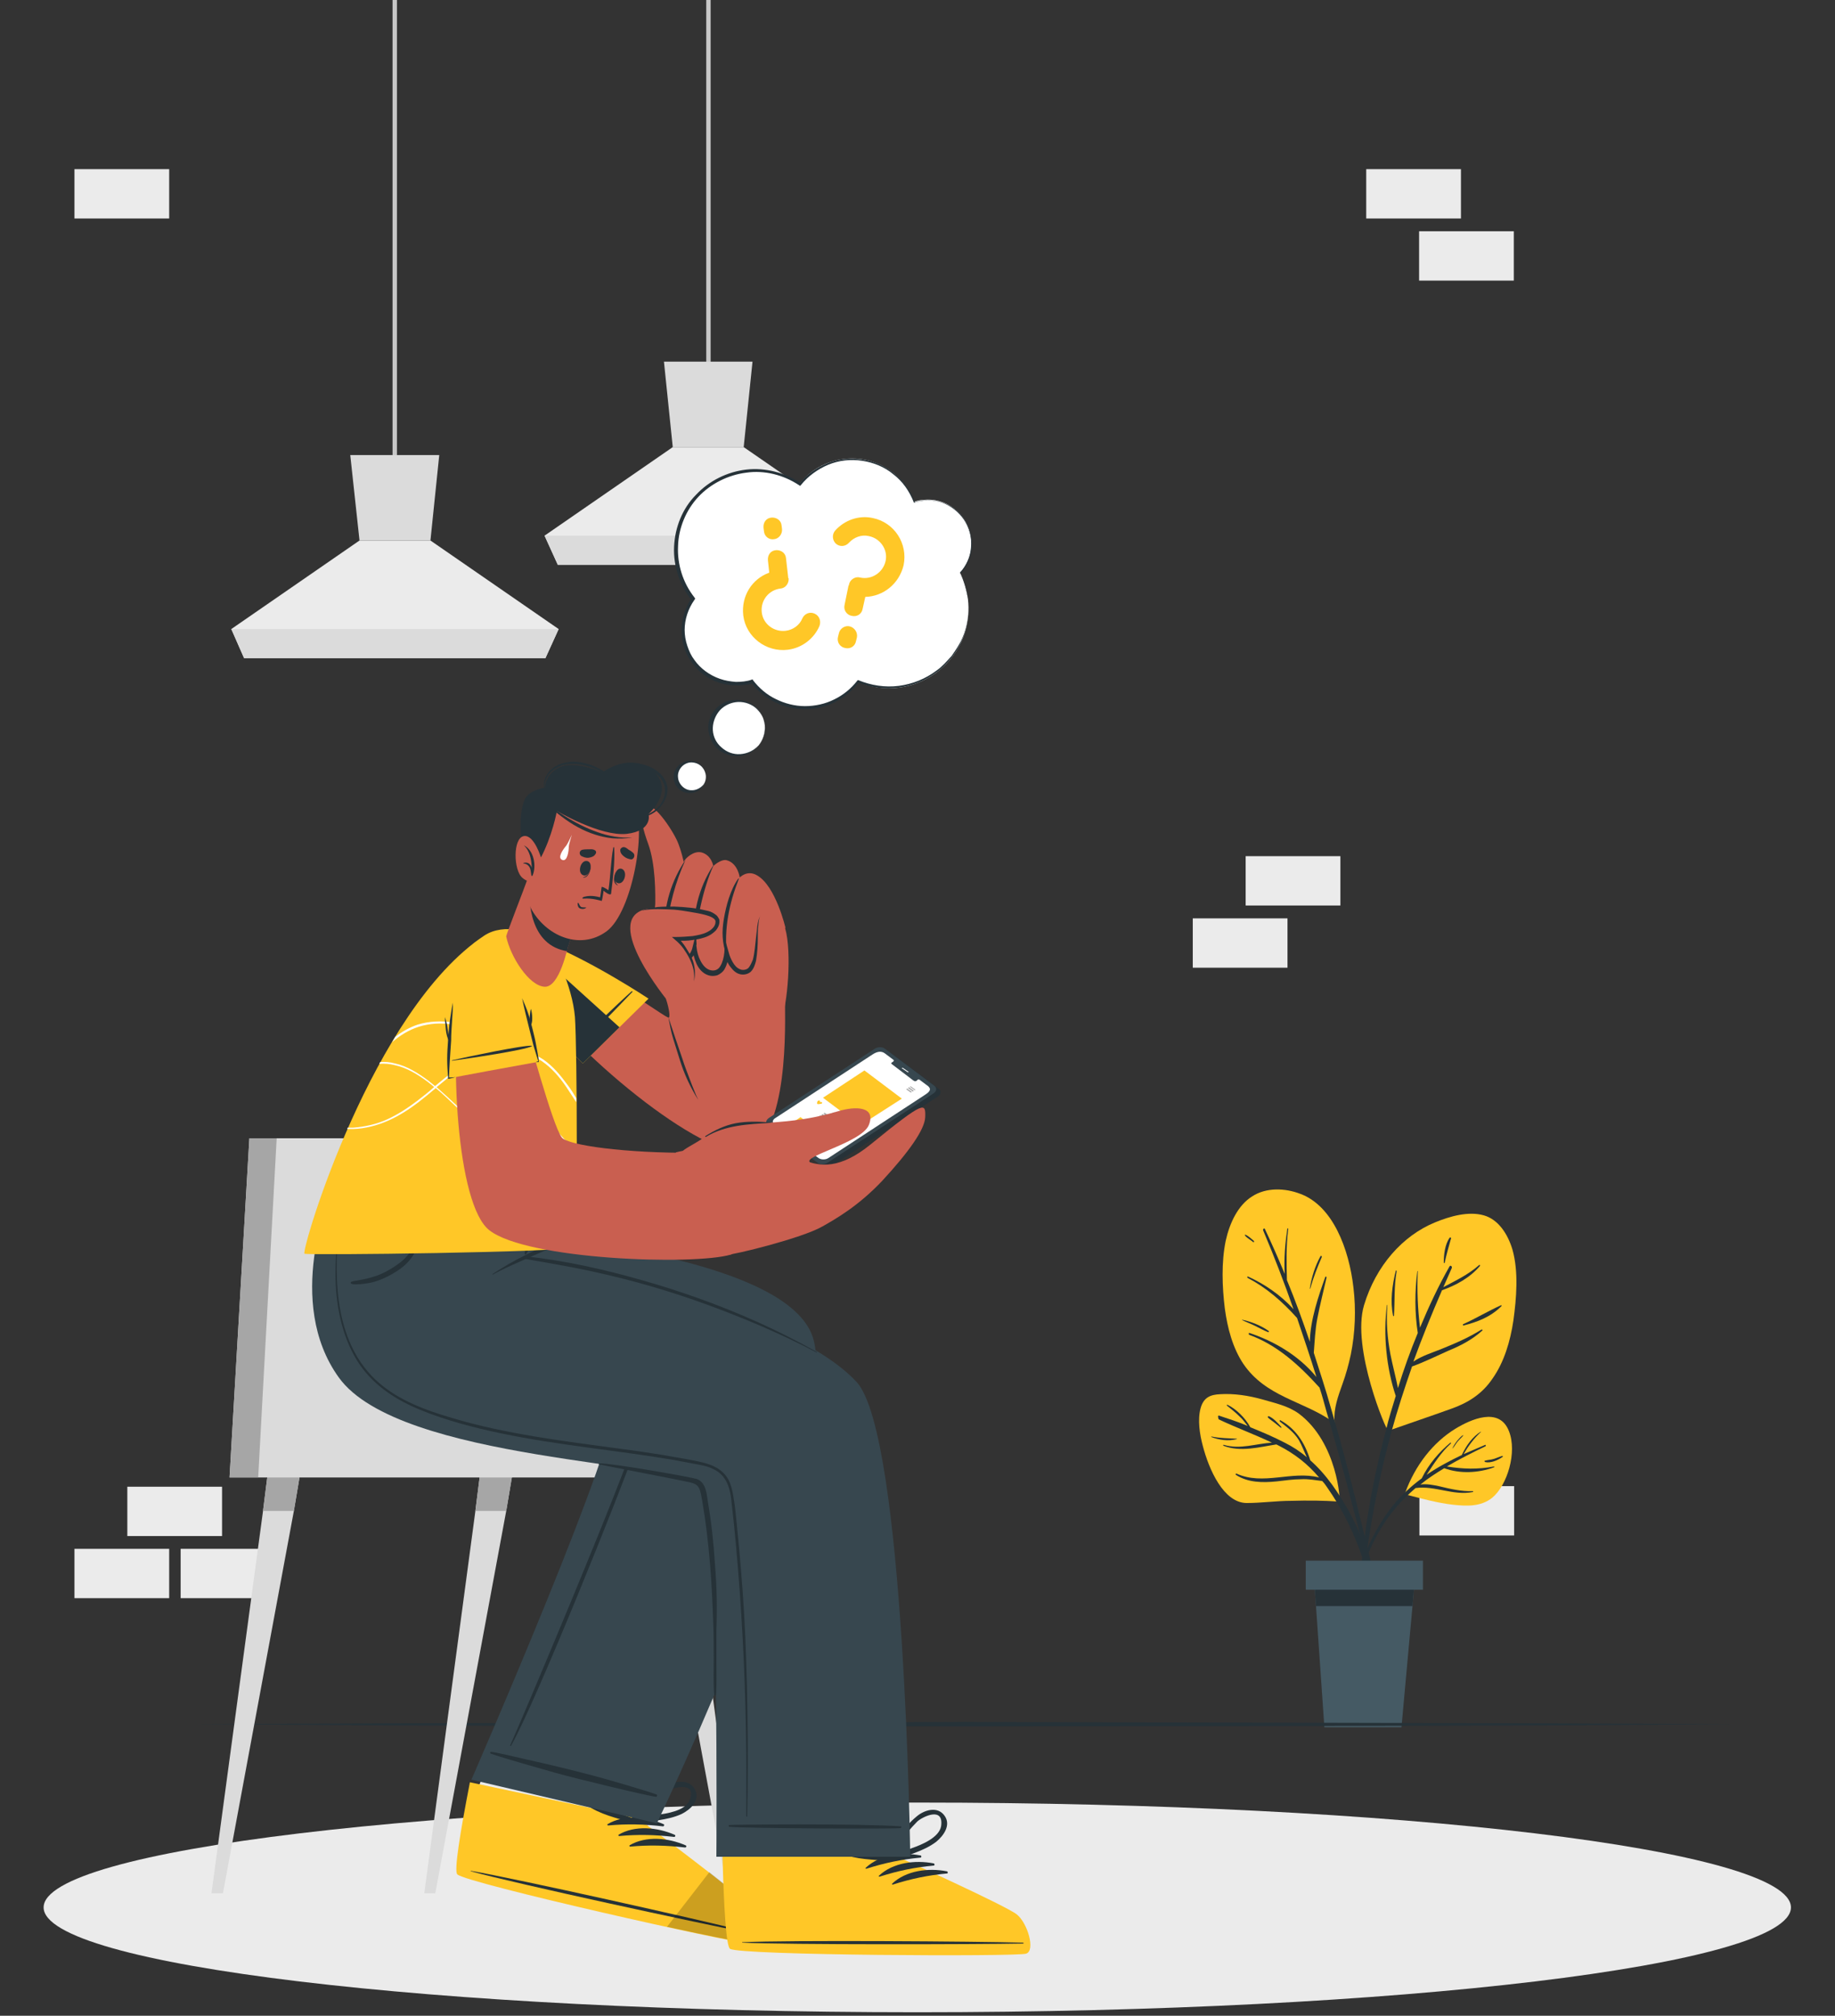 <?xml version="1.0" encoding="utf-8"?>
<!-- Generator: Adobe Illustrator 23.0.1, SVG Export Plug-In . SVG Version: 6.00 Build 0)  -->
<svg version="1.1" xmlns="http://www.w3.org/2000/svg" xmlns:xlink="http://www.w3.org/1999/xlink" x="0px" y="0px"
	 viewBox="0 0 416.5 457.6" style="enable-background:new 0 0 416.5 457.6;" xml:space="preserve">
<rect x="0" y="0" width="416.5" height="457.6" fill="#333333" stroke="none"/>
<style type="text/css">
	.st0{fill:#EBEBEB;}
	.st1{fill:none;stroke:#C7C7C7;stroke-miterlimit:10;}
	.st2{fill:#DBDBDB;}
	.st3{fill:#FFC727;}
	.st4{fill:#263238;}
	.st5{fill:#455A64;}
	.st6{fill:#A6A6A6;}
	.st7{fill:#C95F50;}
	.st8{opacity:0.2;}
	.st9{fill:#37474F;}
	.st10{fill:#FFFFFF;}
</style>
<g id="Background_Complete">
	<g>
		<rect x="28.9" y="337.5" class="st0" width="21.5" height="11.2"/>
		<rect x="16.9" y="351.6" class="st0" width="21.5" height="11.2"/>
		<rect x="41" y="351.6" class="st0" width="21.5" height="11.2"/>
		<rect x="310.1" y="38.4" class="st0" width="21.5" height="11.2"/>
		<rect x="322.1" y="52.5" class="st0" width="21.5" height="11.2"/>
		<rect x="16.9" y="38.4" class="st0" width="21.5" height="11.2"/>
		
			<rect x="322.1" y="337.4" transform="matrix(-1 -1.224647e-16 1.224647e-16 -1 665.77 685.966)" class="st0" width="21.5" height="11.2"/>
		
			<rect x="270.8" y="208.4" transform="matrix(-1 -1.224647e-16 1.224647e-16 -1 563.031 428.077)" class="st0" width="21.5" height="11.2"/>
		
			<rect x="282.8" y="194.3" transform="matrix(-1 -1.224647e-16 1.224647e-16 -1 587.035 399.858)" class="st0" width="21.5" height="11.2"/>
	</g>
	<g>
		<g>
			<line class="st1" x1="89.6" y1="107" x2="89.6" y2="0"/>
			<g>
				<polygon class="st0" points="126.8,142.8 123.8,149.4 55.4,149.4 52.5,142.8 81.6,122.7 97.7,122.7 				"/>
				<polygon class="st2" points="99.7,103.3 97.7,122.7 81.6,122.7 79.5,103.3 				"/>
				<polygon class="st2" points="126.8,142.8 123.8,149.4 55.4,149.4 52.5,142.8 				"/>
			</g>
		</g>
		<g>
			<line class="st1" x1="160.8" y1="85.8" x2="160.8" y2="0"/>
			<g>
				<polygon class="st0" points="197.9,121.6 194.9,128.2 126.6,128.2 123.6,121.6 152.7,101.5 168.8,101.5 				"/>
				<polygon class="st2" points="170.8,82.1 168.8,101.5 152.7,101.5 150.7,82.1 				"/>
				<polygon class="st2" points="197.9,121.6 194.9,128.2 126.6,128.2 123.6,121.6 				"/>
			</g>
		</g>
	</g>
</g>
<g id="Shadow">
	<g>
		<path class="st0" d="M406.5,433c0,13.1-88.8,23.8-198.3,23.8S9.9,446.1,9.9,433c0-13.1,88.8-23.8,198.3-23.8
			S406.5,419.9,406.5,433z"/>
	</g>
</g>
<g id="Plant">
	<g>
		<g>
			<path class="st3" d="M307.2,292.3c0.6,5,0.4,10.2-0.6,15.2c-0.5,2.3-1.1,4.5-1.9,6.7c-1,2.8-2,5.5-1.8,8.5
				c0.2,0.2-0.6,0.2-0.6-0.1c-6.6-4.6-15-5.5-20.1-13c-2.4-3.6-3.6-8.1-4.2-12.6c-0.6-4.9-0.8-10.4,0.2-15.3c0.9-4.1,2.8-8.1,6-10.1
				c3.2-2.1,7.5-1.9,10.9-0.6C302.5,273.7,306.2,283.5,307.2,292.3z"/>
			<g>
				<path class="st4" d="M310.6,352.3c-0.9-3.7-1.8-7.4-2.7-11.1c-1.8-7.2-3.7-14.4-5.8-21.5c-1.2-4.3-2.6-8.5-3.9-12.6
					c0.2-2.6,0.3-5.2,0.8-7.8c0.6-3.1,1.4-6.2,2.1-9.3c0-0.2-0.2-0.3-0.3-0.1c-1.5,4.2-3.4,9.7-3.5,14.7c-1.6-4.7-3.3-9.4-5.2-14
					c-0.1-3.9-0.2-7.7,0.3-11.6c0-0.2-0.2-0.2-0.2-0.1c-0.5,3.3-0.8,6.8-0.6,10.3c-1.4-3.4-2.9-6.8-4.5-10.2c-0.1-0.3-0.5,0-0.4,0.3
					c2.5,5.9,4.8,11.9,6.9,17.9c-3-3.3-6.6-5.7-10.3-7.4c-0.2-0.1-0.3,0.2-0.1,0.3c4.2,2.2,7.8,5.3,11.2,9.1c1.5,4.4,3,8.9,4.4,13.4
					c-4.1-5-9.8-8.2-15.2-10c-0.2-0.1-0.2,0.3-0.1,0.4c6.3,2.3,11.2,6.7,16,12c0.6,1.8,1.1,3.7,1.6,5.5c2,6.9,4,13.9,5.8,21
					c0.9,3.4,1.8,6.7,2.6,10.1c0.9,3.6,1.6,7.5,2.8,11c0.1,0.3,0.6,0.3,0.5-0.1C312.5,359.1,311.4,355.7,310.6,352.3z"/>
				<path class="st4" d="M299.7,285.2c-1.2,2.2-2,4.7-2.4,7.3c0,0.1,0.1,0.1,0.1,0c0.7-2.5,1.6-4.8,2.6-7.1
					C300.1,285.1,299.8,285,299.7,285.2z"/>
				<path class="st4" d="M287.9,302.1c-1.7-1.2-4-2.1-5.9-2.5c-0.1,0-0.1,0.1,0,0.1c1,0.5,1.9,0.8,2.9,1.3c1,0.5,1.9,1,2.9,1.4
					C288,302.5,288.1,302.2,287.9,302.1z"/>
				<path class="st4" d="M284.6,281.7c-0.6-0.5-1.2-1.1-1.9-1.4c-0.1-0.1-0.2,0.1-0.1,0.2c0.5,0.6,1.3,1,1.9,1.5
					C284.6,282.1,284.7,281.8,284.6,281.7z"/>
			</g>
		</g>
		<g>
			<path class="st3" d="M329.4,319.8c-4.7,1.7-9.5,3.3-14.3,5c-0.4,0.2-8.4-18.8-5.5-28.5c2.7-9,8.8-15.8,16.1-18.8
				c3.4-1.4,7.6-2.6,11.1-1.6c3.2,0.9,5.4,4.1,6.5,7.8c1.4,5,0.9,11,0.2,16.1c-0.7,4.7-2.1,9.4-4.7,13.1
				C336.4,316.5,333.1,318.5,329.4,319.8z"/>
			<g>
				<path class="st4" d="M336.3,301.8c-3,1.9-6.1,3.2-9.3,4.5c-2,0.8-4.3,1.5-6.2,2.8c2-5.5,4.2-10.9,6.5-16.2
					c3.1-1.1,6.3-2.8,8.6-5.5c0.1-0.1,0-0.4-0.2-0.2c-2.5,2.2-5.3,3.5-8.1,5c0.6-1.4,1.3-2.9,1.9-4.3c0.2-0.4-0.3-0.8-0.5-0.4
					c-2.5,4.4-4.7,9.1-6.7,13.9c-0.5-4.3-0.7-8.4-0.5-12.8c0-0.1-0.1-0.1-0.1,0c-0.6,4.6-0.6,9.5,0.1,14c-1.7,4.1-3.2,8.3-4.5,12.5
					c-0.5-2.5-1.2-5.1-1.7-7.6c-0.7-3.7-1-7.5-0.7-11.2c0-0.1-0.1-0.1-0.1,0c-0.9,6.7-0.1,14.3,2,20.6c-0.8,2.6-1.6,5.1-2.2,7.7
					c-3.5,13.1-5.7,26.7-6.3,40.5c0,0.3,0.4,0.4,0.4,0c1.3-13.6,3.6-27.1,7.1-40c1.4-5.1,3-10,4.7-14.9c2.8-1,5.6-2.4,8.3-3.6
					c2.7-1.1,5.4-2.5,7.7-4.6C336.5,301.9,336.4,301.8,336.3,301.8z"/>
				<path class="st4" d="M340.7,296.3c-2.9,1.3-5.7,3-8.6,4.3c-0.1,0.1-0.1,0.3,0.1,0.3c3.1-0.8,6.1-1.9,8.6-4.4
					C340.9,296.4,340.8,296.3,340.7,296.3z"/>
				<path class="st4" d="M317,288.6c0-0.2-0.2-0.3-0.2-0.1c-0.8,3.3-1.3,6.8-0.6,10.2c0,0.1,0.2,0.1,0.2,0
					C316.6,295.3,316.4,292,317,288.6z"/>
				<path class="st4" d="M329,281c-1,1.5-1.3,3.7-1.3,5.6c0,0.1,0.2,0.2,0.2,0.1c0.4-1.9,0.9-3.6,1.4-5.4
					C329.5,281,329.2,280.8,329,281z"/>
			</g>
		</g>
		<g>
			<path class="st3" d="M273,328.2c1.4,5.4,4.7,12.9,9.9,13c3.4,0,6.8-0.5,10.2-0.5c3.6-0.1,7.3-0.1,10.9,0.2c0.3,0-0.4-13.4-9.2-20
				c-2.5-1.8-5.5-2.4-8.2-3.2c-3.2-0.9-6.5-1.4-9.7-1.2c-2,0.1-3.7,0.6-4.4,3.2C271.8,322.3,272.3,325.6,273,328.2z"/>
			<g>
				<path class="st4" d="M276.8,321.4c2.1,0.7,4.3,1.4,6.4,2.3c-0.6-0.7-1.1-1.5-1.8-2.1c-0.9-0.9-1.9-1.7-2.9-2.5
					c-0.1-0.1,0-0.3,0.1-0.2c1.9,0.9,4,2.9,5.2,5.1c2.7,1.1,5.3,2.2,7.8,3.5c1.8,0.9,3.5,2,5,3.3c-0.6-1.3-1.1-2.7-1.8-3.9
					c-1.2-1.9-2.7-2.9-4.3-4.2c-0.1-0.1,0-0.4,0.1-0.3c3.4,1.9,5.5,4.9,6.8,9.1c1.8,1.6,3.4,3.4,5,5.6c5.8,8.1,10.4,18.9,10.4,29.9
					c0,0.3-0.3,0.3-0.4,0.1c-1.6-10.9-5.1-20.7-11-29.2c-0.4-0.6-0.8-1.2-1.3-1.7c-1.6-0.2-3.2-0.5-4.8-0.4c-1.9,0-3.7,0.3-5.6,0.5
					c-3.1,0.3-6.4,0.3-9.2-1.5c-0.1-0.1,0-0.3,0.1-0.3c6.1,2.8,12.6-0.7,18.8,0.9c-2.6-3.1-5.6-5.4-9.1-7.2
					c-0.2-0.1-0.4-0.2-0.6-0.3c-3.9,0.6-8.1,1.8-12,0.3c-0.1,0-0.1-0.3,0.1-0.2c3.7,1.1,7.3-0.3,10.9-0.5c-4-1.9-8.1-3.4-12.1-5.3
					C276.4,321.6,276.4,321.2,276.8,321.4z"/>
				<path class="st4" d="M275,326.1c1.9,0.4,3.8,0.4,5.7,0.5c0,0,0.1,0.1,0,0.1c-1.9,0.5-4,0.2-5.8-0.5
					C274.9,326.3,274.9,326.1,275,326.1z"/>
				<path class="st4" d="M288,321.5c1,0.4,2,1.5,2.8,2.4c0.1,0.1,0,0.3-0.1,0.2c-0.5-0.4-1-0.8-1.5-1.2c-0.5-0.4-1-0.7-1.4-1.1
					C287.7,321.7,287.8,321.4,288,321.5z"/>
			</g>
		</g>
		<g>
			<path class="st3" d="M318.9,339c-0.1,0.2,0.1,0.3,0.2,0.2c0,0,0,0,0,0c0,0,0.1,0.1,0.1,0.1c3.5,0.9,7.1,1.9,10.7,2.3
				c2.9,0.3,6.2,0.5,8.8-1.6c3.4-2.8,5.7-10.3,3.8-15.1c-2.2-5.7-8.8-2.6-12.1-0.6C325.3,327.4,321.2,332.6,318.9,339z"/>
			<g>
				<path class="st4" d="M316.3,341.6c1.9-2.3,4.1-4.3,6.4-6c1.6-3.3,4-6,6.5-8.1c0.1-0.1,0.2,0.1,0.1,0.2c-2.2,2-3.8,4.5-5.5,7.1
					c2.6-1.8,5.3-3.2,8-4.5c1-2.2,2.5-4.2,4.3-5.3c0,0,0.1,0,0,0.1c-1.6,1.5-2.8,3.1-3.9,5c1.6-0.7,3.3-1.4,4.9-2.1
					c0.1-0.1,0.2,0.2,0.1,0.3c-2.9,1.4-5.9,2.9-8.8,4.6c3.7,0.6,7,0.7,10.7,0c0.1,0,0.1,0.2,0,0.2c-3.6,1.3-7.7,1.5-11.3,0.2
					c-1.8,1.1-3.7,2.3-5.4,3.7c1.4-0.2,2.9,0.1,4.3,0.4c2.5,0.6,5,1.2,7.6,1.1c0.1,0,0.1,0.2,0,0.2c-4.4,0.9-8.6-1.5-13-0.9
					c-1.6,1.4-3.2,2.9-4.6,4.6c-2.8,3.3-5,7.3-6.7,11.6c-1.8,4.6-2.8,9.5-4.3,14.3c-0.1,0.2-0.3,0.1-0.3-0.1
					C306.9,358.7,310.8,348.3,316.3,341.6z"/>
				<path class="st4" d="M329.7,328.7c0.3-0.6,0.7-1.2,1.1-1.7c0.4-0.4,0.8-1,1.3-1.2c0,0,0.1,0.1,0,0.1c-0.4,0.5-0.9,0.9-1.3,1.4
					c-0.4,0.5-0.7,1.1-1.1,1.5C329.7,328.8,329.6,328.7,329.7,328.7z"/>
				<path class="st4" d="M337,331.6c0.7-0.2,1.4-0.2,2-0.4c0.7-0.2,1.3-0.5,2-0.7c0.1,0,0.1,0.1,0.1,0.2c-1.1,0.8-2.8,1.5-4,1.2
					C336.9,331.8,336.9,331.6,337,331.6z"/>
			</g>
		</g>
		<g>
			<g>
				<polygon class="st5" points="298.1,356.5 298.7,364.6 300.6,392.1 318.1,392.1 320.6,364.6 321.3,356.5 				"/>
				<polygon class="st4" points="298.1,356.5 298.7,364.6 320.6,364.6 321.3,356.5 				"/>
			</g>
			
				<rect x="296.4" y="354.3" transform="matrix(-1 -1.224647e-16 1.224647e-16 -1 619.374 715.185)" class="st5" width="26.6" height="6.6"/>
		</g>
	</g>
</g>
<g id="Floor">
	<g>
		<polygon class="st4" points="44.3,391.4 88,391.2 131.7,391.1 219.1,390.9 306.5,391.1 350.2,391.2 393.9,391.4 350.2,391.7 
			306.5,391.8 219.1,391.9 131.7,391.8 88,391.7 		"/>
	</g>
</g>
<g id="Character">
	<g>
		<g>
			<g>
				<g>
					<g>
						<polygon class="st2" points="146.7,328.7 149.1,343 165.2,429.8 167.8,429.8 156.1,343 154.4,328.7 						"/>
					</g>
				</g>
				<polygon class="st6" points="154.4,328.7 146.7,328.7 149.1,343 156.1,343 				"/>
			</g>
			<g>
				<g>
					<g>
						<polygon class="st2" points="96.3,429.8 98.8,429.8 114.9,343 117.3,328.7 109.7,328.7 107.9,343 						"/>
					</g>
				</g>
				<polygon class="st6" points="109.7,328.7 107.9,343 114.9,343 117.3,328.7 				"/>
			</g>
			<g>
				<g>
					<g>
						<polygon class="st2" points="48,429.8 50.6,429.8 66.7,343 69.1,328.7 61.5,328.7 59.7,343 						"/>
					</g>
				</g>
				<polygon class="st6" points="59.7,343 66.7,343 69.1,328.7 61.5,328.7 				"/>
			</g>
			<polygon class="st2" points="52.1,335.4 169.9,335.4 169.9,323 125.9,323 111,258.4 56.6,258.4 			"/>
			<polygon class="st6" points="52.1,335.4 58.6,335.4 62.8,258.4 56.6,258.4 			"/>
		</g>
		<g>
			<g>
				<g>
					<g>
						<g>
							<path class="st7" d="M169,440.8c-2.2,0.3-62.9-13.9-64.8-15.8c-0.2-0.2,1.9-11.9,1.9-11.9c1-4.8,17.5-43.8,17.5-43.8
								l39.7,9.8l-16.8,36.3c0,0,7.6,5.1,14.1,10c0,0,0,0,0,0c4,3,7.5,5.7,8.2,6.6C170.6,434.2,171.3,440.5,169,440.8z"/>
							<path class="st0" d="M104.2,425c2,1.9,62.6,16.1,64.8,15.8c2.2-0.3,1.6-6.6-0.3-8.9c-0.8-0.9-4.2-3.6-8.2-6.6c0,0,0,0,0,0
								c-6.5-4.9-14.1-10-14.1-10l3.7-8.1l-38.4-9.4c-2.9,7.3-5.3,13.5-5.7,15.2C106.1,413.1,104,424.8,104.2,425z"/>
						</g>
						<g>
							<path class="st3" d="M169.2,441c-2.3,0.2-63.4-13.5-65.4-15.5c-0.8-0.7,0.7-9.8,2.8-20.6c0-0.1,0-0.2,0.1-0.3l39.5,8.4
								l-0.2,0.7c0,0,21.1,15.7,23,18.1C171,434.2,171.5,440.7,169.2,441z"/>
							<g>
								<g>
									<path class="st4" d="M169.1,438.4c-10.2-2.6-51.8-11.9-62.2-13.7c-0.1,0-0.1,0,0,0.1c10.1,2.8,51.8,11.8,62.1,13.8
										C169.2,438.6,169.3,438.5,169.1,438.4z"/>
									<path class="st4" d="M150.6,414.1c-3.9-1.7-9-2.2-12.7,0c-0.1,0.1,0,0.3,0.1,0.3c4.3-0.4,8.2-0.3,12.5,0.2
										C150.7,414.6,150.9,414.2,150.6,414.1z"/>
									<path class="st4" d="M153.1,416.5c-3.9-1.7-9-2.2-12.7,0c-0.1,0.1,0,0.3,0.1,0.3c4.3-0.4,8.2-0.3,12.5,0.2
										C153.3,417,153.4,416.6,153.1,416.5z"/>
									<path class="st4" d="M155.6,418.9c-3.9-1.7-9-2.2-12.7,0c-0.1,0.1,0,0.3,0.1,0.3c4.3-0.4,8.2-0.3,12.5,0.2
										C155.8,419.4,155.9,419,155.6,418.9z"/>
									<g>
										<path class="st4" d="M157.8,406.4c-1.1-2.5-4.3-2.2-6.3-1.2c-3.3,1.7-6.5,4.7-8.3,7.9c0,0.1,0,0.1,0.1,0.2
											c-0.1,0.3,0.1,0.7,0.5,0.6c3.6-0.5,7.6-0.6,10.9-2.1C156.7,410.8,158.9,408.8,157.8,406.4z M149.1,412
											c-1.8,0.3-3.6,0.5-5.3,0.8c1.6-1.5,3.2-3.1,5-4.5c0.9-0.7,1.7-1.3,2.7-1.8c1.5-0.8,6.8-2.1,5,2.2
											C155.5,411.1,151.3,411.7,149.1,412z"/>
										<path class="st4" d="M133.1,409.7c3,2.2,6.9,3,10.4,4.1c0.4,0.1,0.6-0.2,0.6-0.5c0.1,0,0.1-0.1,0.1-0.2
											c-1.3-3.4-3.9-7-6.8-9.3c-1.8-1.4-4.9-2.3-6.4,0C129.6,406.1,131.4,408.5,133.1,409.7z M131.9,406.4
											c-0.9-4.5,4.1-2.3,5.4-1.2c0.8,0.7,1.6,1.5,2.3,2.3c1.5,1.7,2.7,3.5,4.1,5.3c-1.7-0.7-3.4-1.2-5.1-1.8
											C136.6,410.3,132.4,408.9,131.9,406.4z"/>
									</g>
								</g>
							</g>
							<path class="st8" d="M151.4,437.4c9.6,2.1,17.1,3.6,17.8,3.5c2.3-0.2,1.8-6.8-0.2-9.2c-0.7-0.9-4.1-3.6-8-6.7L151.4,437.4z"
								/>
						</g>
					</g>
					<g>
						<path class="st9" d="M149.1,413.9L107,404c0,0,35.1-80.5,32-84.6c-1.5-2-40.7-2.6-53.2-13.2c-16.2-13.7-5.3-34.7-5.3-34.7
							l43.8-1.3c0,0-0.5,9.1,1.2,10.5c1.1,0.9,53.3,5.3,59,22.9C191.5,325.2,149.1,413.9,149.1,413.9z"/>
						<g>
							<path class="st4" d="M149.1,407.4c-1.1-0.5-12-3.7-14.4-4.3c-4.9-1.3-9.9-2.5-14.8-3.6c-2.6-0.6-8.1-1.9-8.5-1.8
								c-0.2,0-0.2,0.3,0,0.4c4.8,1.6,9.7,2.9,14.5,4.3c4.9,1.4,21.6,5.4,23.1,5.5C149.1,407.8,149.2,407.5,149.1,407.4z"/>
						</g>
						<path class="st4" d="M146.5,315.8c-0.9-0.8-2.2-0.8-3.3-1c-6.3-1.1-12.6-2.1-19-3.2c-5.9-1-11.9-1.9-17.7-3
							c-4.9-0.9-9.8-2.2-14-4.8c-4.2-2.6-7.1-6.6-8.6-11.3c-1.5-4.6-1.6-9.6-1.1-14.4c0.1-1.2,0.3-2.3,0.5-3.5c0-0.1-0.1-0.1-0.1,0
							c-1.6,9-1.7,19.4,5,26.5c3.3,3.5,7.8,5.5,12.4,6.9c5.2,1.5,10.6,2.2,15.9,3.1c6.3,1.1,12.6,2.1,19,3.2c3,0.5,6.1,0.9,9.1,1.5
							c0.6,0.1,1.2,0.3,1.6,0.7c0.6,0.6,0.4,1.5,0.3,2.2c-0.3,1.5-0.7,3-1.1,4.4c-3.4,11.8-28.9,71.8-29.6,73.1
							c-0.1,0.1,0.1,0.2,0.2,0.1c5.8-10.3,24.8-57.6,28.7-68.7c1-2.8,1.9-5.7,2.5-8.7C147.3,317.8,147.4,316.6,146.5,315.8z"/>
					</g>
				</g>
				<g>
					<g>
						<g>
							<path class="st7" d="M231.6,443.4c-2.1,0.7-62.8-0.1-65.1-1.6c-2.5-2.4-3.6-59.7-3.6-59.7l39.1-0.3l2.4,41.1
								c0,0,8.4,3.5,15.8,7c0,0,0,0,0,0c4.5,2.1,8.5,4.1,9.4,4.8C231.9,436.6,233.8,442.7,231.6,443.4z"/>
							<path class="st0" d="M164,416c0.6,12.9,1.4,24.7,2.5,25.8c2.3,1.5,63,2.3,65.1,1.6c2.1-0.7,0.3-6.8-2.1-8.7
								c-0.9-0.7-4.8-2.7-9.4-4.8c0,0,0,0,0,0c-7.3-3.5-15.8-7-15.8-7L204,416H164z"/>
						</g>
						<g>
							<path class="st3" d="M232.9,443.5c-2.2,0.7-64.9,0.4-67.2-1.1c-0.9-0.6-1.4-9.7-1.7-20.7c0-0.1,0-0.2,0-0.3l40.4-0.3l0,0.7
								c0,0,23.9,10.8,26.4,12.8C233.2,436.5,235.1,442.8,232.9,443.5z"/>
							<g>
								<g>
									<path class="st4" d="M232.2,441c-10.6-0.3-53.2-0.6-63.7-0.1c-0.1,0-0.1,0.1,0,0.1c10.5,0.5,53.1,0.4,63.7,0.2
										C232.4,441.2,232.4,441.1,232.2,441z"/>
									<path class="st4" d="M208.9,421.2c-4.2-0.8-9.2-0.2-12.4,2.8c-0.1,0.1,0,0.3,0.2,0.2c4.1-1.3,7.9-2.1,12.2-2.5
										C209.2,421.7,209.2,421.2,208.9,421.2z"/>
									<path class="st4" d="M211.9,423c-4.2-0.8-9.2-0.2-12.4,2.8c-0.1,0.1,0,0.3,0.2,0.2c4.1-1.3,7.9-2.1,12.2-2.5
										C212.2,423.5,212.2,423.1,211.9,423z"/>
									<path class="st4" d="M214.9,424.8c-4.2-0.8-9.2-0.2-12.4,2.8c-0.1,0.1,0,0.3,0.2,0.2c4.1-1.3,7.9-2.1,12.2-2.5
										C215.2,425.3,215.2,424.9,214.9,424.8z"/>
									<g>
										<path class="st4" d="M214.4,412.2c-1.6-2.3-4.7-1.3-6.4,0.2c-2.8,2.3-5.3,6-6.4,9.5c0,0.1,0,0.1,0.1,0.1
											c0,0.3,0.3,0.7,0.6,0.5c3.4-1.3,7.3-2.2,10.2-4.4C214.2,416.7,215.9,414.3,214.4,412.2z M207.1,419.5
											c-1.7,0.7-3.4,1.2-5,1.9c1.3-1.8,2.4-3.7,3.9-5.5c0.7-0.8,1.4-1.6,2.2-2.4c1.2-1.1,6.1-3.5,5.4,1.1
											C213.1,417.2,209.1,418.8,207.1,419.5z"/>
										<path class="st4" d="M190.9,420.7c3.4,1.5,7.4,1.4,11,1.8c0.4,0,0.6-0.4,0.5-0.7c0.1,0,0.1-0.1,0.1-0.2
											c-2-3.1-5.3-6-8.6-7.6c-2-1-5.2-1.2-6.3,1.4C186.7,417.9,188.9,419.8,190.9,420.7z M189.1,417.7c-1.9-4.2,3.5-3.1,5-2.4
											c0.9,0.5,1.9,1.1,2.7,1.7c1.8,1.3,3.4,2.9,5.1,4.3c-1.8-0.3-3.6-0.4-5.4-0.7C194.4,420.5,190.1,420.1,189.1,417.7z"/>
									</g>
								</g>
							</g>
						</g>
					</g>
					<g>
						<path class="st9" d="M206.6,421.5l-44,0c0,0,0.6-79.5-2.9-83.9c-4.6-5.9-69-5.7-82.8-24.9c-12.4-17.2-1.9-41.6-1.9-41.6
							l48.8-1.4c0,0-1.5,7.7-4.5,15.3c0,0,58.7,10.8,75.2,28.8C205.4,326,206.6,421.5,206.6,421.5z"/>
						<g>
							<path class="st4" d="M127.7,281.7c-1.4,0.2-2.8,0.8-4.1,1.3c-1.4,0.5-2.8,1.1-4.1,1.8c-2.7,1.3-5.2,2.8-7.7,4.4
								c-0.1,0,0,0.2,0.1,0.1c2.6-1.4,5.4-2.6,8.1-3.8c1.3-0.6,2.6-1.1,3.9-1.7c1.3-0.6,2.7-1.1,4-1.8
								C128,282,127.9,281.7,127.7,281.7z"/>
							<path class="st4" d="M124.8,269.7c-0.6,2.2-1,4.5-1.7,6.7c-0.3,1-0.6,2-1,3c-0.3,0.8-0.8,1.8-1.8,2c-1.1,0.2-1.4-0.7-1.3-1.6
								c0.1-1,0.4-2,0.6-3c0.2-1.2,0.5-2.3,0.7-3.5c0.1-0.6,0.2-1.2,0.3-1.7c0-0.1,0.1-1.3,0.2-1.6c0,0,0,0.1,0.1,0c0,0,0,0,0,0
								c0,0,0.1,0,0.1-0.1c0-0.1,0-0.1-0.1-0.2c0,0-0.1,0-0.1,0c-0.2,0.1-0.2,0.4-0.3,0.6c-0.2,0.6-0.4,1.1-0.5,1.7
								c-0.3,1.1-0.6,2.1-0.9,3.2c-0.3,1.1-0.5,2.1-0.8,3.2c-0.2,0.8-0.4,1.6-0.2,2.5c0.2,0.9,1,1.4,1.7,1.4c0,0.1-0.1,0.1-0.1,0.2
								c-0.1,0.2-0.2,0.5-0.3,0.7c-0.1,0.2-0.2,0.5-0.2,0.7c0,0.1-0.1,0.2-0.1,0.3c0,0.1,0,0.3,0,0.4c0,0.2,0.2,0.3,0.3,0.1
								c0.1-0.1,0.1-0.2,0.2-0.3c0.1-0.1,0.1-0.2,0.2-0.4c0.1-0.2,0.1-0.4,0.2-0.7c0.1-0.2,0.1-0.5,0.2-0.7c0-0.1,0-0.3,0-0.4
								c0.5,0,0.9-0.2,1.3-0.5c0.7-0.5,1.1-1.3,1.3-2c0.3-0.9,0.6-1.9,0.9-2.8c0.6-2.3,1.2-4.7,1.4-7.2
								C125.2,269.5,124.9,269.4,124.8,269.7z"/>
							<path class="st4" d="M95.8,275.1c-0.2,1.1-0.3,2.2-0.6,3.3c-0.2,1.1-0.5,2.1-0.9,3.2c-0.3,1-0.8,2-1.4,2.9
								c-0.6,0.8-1.4,1.6-2.2,2.2c-1.6,1.2-3.3,2.2-5.2,2.9c-0.9,0.3-1.9,0.6-2.9,0.8c-0.5,0.1-1,0.2-1.6,0.3
								c-0.4,0.1-0.9,0.1-1.3,0.3c-0.2,0.1-0.1,0.4,0,0.4c0.7,0.3,1.6,0.1,2.3,0.1c0.8-0.1,1.7-0.2,2.5-0.4c1.6-0.4,3.2-1.1,4.7-2
								c1.4-0.8,2.9-1.9,3.9-3.2c1.1-1.3,1.7-2.9,2.1-4.6c0.5-2,0.8-4.2,0.7-6.2C96,275,95.8,275,95.8,275.1z"/>
							<path class="st4" d="M168.9,366.4c-0.4-6.9-1-13.8-1.7-20.7c-0.2-1.7-0.3-3.4-0.6-5.1c-0.2-1.3-0.4-2.6-0.9-3.9
								c-1-2.6-3.2-3.9-5.8-4.6c-3.1-0.8-6.3-1.2-9.4-1.8c-3.2-0.5-6.4-1-9.6-1.4c-6.5-0.9-13-1.7-19.5-2.8
								c-6.5-1.1-12.9-2.4-19.1-4.3c-5.8-1.7-11.7-3.9-16.3-7.9c-9.9-8.6-10.3-23-9.1-35c0.2-1.7,0.4-3.4,0.6-5.1
								c0-0.1-0.1-0.1-0.1,0c-0.8,6.8-1.7,13.6-1,20.4c0.6,5.6,2.2,11.2,5.4,15.8c3.4,4.8,8.3,7.9,13.7,10.1
								c5.9,2.4,12.1,4,18.3,5.3c12.9,2.7,26,3.8,39,6c1.6,0.3,3.2,0.6,4.8,0.9c1.5,0.3,3,0.5,4.3,1.2c2.9,1.3,3.8,4.2,4.1,7.1
								c0.8,6.9,1.4,13.8,1.9,20.7c1,13.9,1.5,27.9,1.5,41.8c0,1.7,0,7.5,0,9.2c0,0.2,0.2,0.1,0.2,0
								C169.9,398.3,169.7,380.3,168.9,366.4z"/>
							<g>
								<path class="st4" d="M204.5,414.6c-10-0.7-38.7-0.4-39-0.3c-0.2,0.1-0.1,0.3,0,0.4c5,0.4,37.5,0.5,38.9,0.3
									C204.6,414.9,204.7,414.6,204.5,414.6z"/>
							</g>
						</g>
						<path class="st4" d="M119.4,285.2c9,1,17.9,3,26.6,5.5c8.8,2.5,17.4,5.6,25.7,9.3c4.7,2.1,9.2,4.4,13.7,6.9
							c0.1,0,0,0.2-0.1,0.1c-8-4.2-16.5-7.8-25-10.9c-8.5-3.1-17.2-5.6-26-7.5c-5-1.1-10-1.9-15-2.8
							C119,285.7,119.1,285.1,119.4,285.2z"/>
						<path class="st4" d="M162.3,355.4c-0.3-4.8-0.8-9.6-1.6-14.3c-0.3-1.9-0.4-4.4-2.4-5.3c-0.9-0.4-19.6-3.7-22.3-3.6
							c-0.1,0-0.2,0.2-0.1,0.2c0.2,0.1,18,3.5,20.2,4c0.9,0.2,2,0.4,2.5,1.3c0.5,0.9,0.6,2.1,0.8,3.1c1.6,9.3,2.2,18.7,2.5,28.1
							c0.1,2.6,0.1,5.2,0.1,7.8c0,2.7-0.1,5.4,0.1,8c0,0.3,0.4,0.3,0.4,0c0.2-2.4,0.1-4.9,0.1-7.3c0-2.4,0-4.9,0-7.3
							C162.8,365.2,162.7,360.3,162.3,355.4z"/>
					</g>
				</g>
			</g>
			<g>
				<g>
					<path class="st7" d="M121.4,225.8c12.6,16.8,42.6,40.3,49.6,34.9c8.6-6.7,7-31.5,7.2-34.7c0.2-3.4-28.1-2.6-27,0.9
						c0.7,2.1,1,4.3,0.5,4.1c-1.7-0.7-5.4-4-21.5-13C121.2,212.9,113.1,214.7,121.4,225.8z"/>
					<g>
						<path class="st3" d="M147.2,226.7l-6.6,6.5l-8.3,8.2c0,0-9.5-9.2-13.6-16.8c-3-5.6-3.1-10.3-0.1-11.3c1.1-0.4,2.6-0.3,4.4,0.4
							C133.8,217.8,147.2,226.7,147.2,226.7z"/>
						<g>
							<g>
								<path class="st4" d="M143.4,225c-2.7,2.4-12.2,11.4-13,12.9c0,0,0.1,0.1,0.1,0.1c1.6-0.8,10.6-10.3,13.1-12.9
									C143.6,225.1,143.4,225,143.4,225z"/>
							</g>
						</g>
						<path class="st4" d="M140.6,233.2l-8.3,8.2c0,0-9.5-9.2-13.6-16.8c-3-5.6-3.1-10.3-0.1-11.3L140.6,233.2z"/>
					</g>
					<g>
						<path class="st7" d="M178.2,210.7c1.6,5.4,0.5,17.8-0.9,20.7c-1.4,2.9-22.5,1.8-24.4-0.9c-1.9-2.7-5.9-21.4-3.7-26.8
							C151.5,198.4,176.6,205.1,178.2,210.7z"/>
						<g>
							<path class="st7" d="M154,191.6c-0.9-2.5-5.4-9.5-7.5-8.7c-2.1,0.8-0.2,6.4,0.6,8.6c1.7,4.6,1.7,11.4,1.6,14.7
								c-0.1,3.3,7.6,0,7.6,0S156.4,197.9,154,191.6z"/>
							<path class="st7" d="M150.9,210.9c0,0-0.3,5.8,2.8,7c3,1.2,4.2-3.5,4.3-3.8c0,0.3-0.1,5.7,3.1,6.5c3.4,0.9,3.8-3.9,3.8-4.2
								c0.1,0.3,1.2,4.2,3.8,4.3c4.5,0.2,1.9-9.8,3.9-12.8c0,0,5.5,2.8,5.7,2.8c0,0-2.2-9.6-6.5-12c-2.2-1.3-3.9,0.5-3.9,0.5
								s-0.4-3.2-2.9-3.9c-1.3-0.4-3.1,1.3-3.1,1.3s-0.4-2.5-2.7-3.1c-1.8-0.4-3.6,1.3-4,2.1C151.7,201.7,150.9,210.9,150.9,210.9z"
								/>
							<g>
								<path class="st4" d="M155.6,195.2C155.6,195.1,155.5,195.1,155.6,195.2c-3.1,4.5-5,10.4-4.7,15.9c0,0.2,0.3,0.2,0.3,0
									C152,205.4,153.2,200.4,155.6,195.2z"/>
								<path class="st4" d="M161.9,196.6c0-0.1-0.1-0.1-0.1,0c-3.1,4.7-5,11.4-4,17.7c0,0.2,0.3,0.4,0.3,0.1
									C157.7,210.1,159.7,201.3,161.9,196.6z"/>
								<path class="st4" d="M165,216.9c-0.7-6.1,0.5-11.8,2.7-17.4c0-0.1-0.1-0.1-0.1-0.1c-1.8,2.5-2.8,6.2-3.3,9.2
									c-0.5,2.9-0.4,5.5,0.6,8.3C164.9,217,165.1,217,165,216.9z"/>
							</g>
							<path class="st4" d="M150.9,210.9c0.1,1.1,0.2,2.2,0.4,3.3c0.3,1.1,0.7,2.2,1.4,2.9c0.4,0.4,0.8,0.6,1.3,0.6
								c0.5,0,1-0.1,1.5-0.3c0.9-0.4,1.5-1.4,1.7-2.4l0.6-2.4l0.3,2.4c0.1,1.1,0.4,2.2,0.9,3.1c0.5,1,1.2,1.8,2.1,2.1
								c1,0.3,1.9,0,2.4-0.9c0.5-0.8,0.8-2,0.9-3l0.2-2.9l0.8,2.8c0.2,0.8,0.5,1.5,0.9,2.2c0.4,0.7,0.9,1.3,1.6,1.6
								c0.6,0.3,1.4,0.2,1.9-0.2c0.5-0.5,0.8-1.3,1.1-2c0.4-1.6,0.5-3.3,0.7-5c0.1-0.8,0.2-1.7,0.3-2.6c0.1-0.8,0.3-1.7,0.7-2.4
								c-0.4,0.8-0.4,1.6-0.5,2.5c-0.1,0.8-0.1,1.7-0.1,2.6c0,1.7-0.1,3.4-0.4,5.2c-0.2,0.8-0.5,1.8-1.2,2.5c-0.8,0.7-2,0.8-2.9,0.4
								c-0.9-0.4-1.5-1.2-2-1.9c-0.5-0.8-0.8-1.6-1.1-2.5l1-0.1c-0.1,1.2-0.3,2.4-1,3.6c-0.3,0.5-0.9,1-1.6,1.3
								c-0.7,0.2-1.4,0.2-2,0c-1.3-0.4-2.2-1.5-2.7-2.6c-0.5-1.1-0.8-2.3-0.9-3.5l0.9,0.1c-0.3,1.2-1.1,2.3-2.2,2.8
								c-0.6,0.3-1.2,0.3-1.8,0.3c-0.6-0.1-1.2-0.4-1.6-0.9c-0.8-0.9-1.1-2.1-1.3-3.2C150.9,213.1,150.8,212,150.9,210.9z"/>
						</g>
						<g>
							<path class="st7" d="M151.7,227.4c0,0-15.3-18.5-5.2-21c3-0.7,16.3-0.1,16.2,2.6c-0.1,3.4-5.7,4.2-9.3,4.1
								c0,0,6.1,5.6,3.5,11C155.4,227.5,151.7,227.4,151.7,227.4z"/>
							<path class="st4" d="M145.7,206.7c1.1-0.5,2.4-0.6,3.6-0.8c1.2-0.1,2.5-0.1,3.7-0.1c2.5,0.1,4.9,0.3,7.3,0.9
								c0.6,0.1,1.2,0.3,1.8,0.7c0.3,0.2,0.6,0.4,0.8,0.7c0.1,0.2,0.2,0.3,0.3,0.5c0.1,0.2,0.1,0.4,0.1,0.6c0,0.8-0.4,1.5-0.8,2
								c-0.5,0.5-1,0.9-1.6,1.2c-1.2,0.6-2.4,0.8-3.7,1c-1.2,0.2-2.5,0.2-3.7,0.1l0.3-0.7c0.7,0.7,1.3,1.4,1.8,2.2
								c0.5,0.8,1,1.6,1.4,2.4c0.4,0.9,0.6,1.8,0.7,2.7c0.1,0.9,0,1.9-0.2,2.7c0.1-0.9,0.1-1.8-0.1-2.7c-0.2-0.9-0.5-1.7-0.9-2.5
								c-0.4-0.8-0.9-1.6-1.4-2.3c-0.5-0.7-1.2-1.4-1.8-1.9l-0.8-0.7l1.1,0c1.2,0,2.4-0.1,3.6-0.2c1.2-0.2,2.3-0.4,3.3-0.9
								c1-0.5,1.9-1.3,1.9-2.3c0.1-0.8-1.2-1.3-2.3-1.6c-1.1-0.3-2.3-0.5-3.5-0.7c-1.2-0.2-2.4-0.4-3.6-0.5
								C150.6,206.4,148.1,206.2,145.7,206.7z"/>
						</g>
					</g>
					<path class="st4" d="M151.7,230.9l0.8,2.4l0.8,2.4l1.6,4.7c0.5,1.6,1.1,3.1,1.7,4.7c0.3,0.8,0.6,1.6,0.9,2.3
						c0.3,0.8,0.6,1.5,1,2.3c-0.9-1.4-1.7-2.9-2.4-4.4c-0.7-1.5-1.3-3.1-1.8-4.7c-0.5-1.6-1-3.2-1.5-4.8
						C152.3,234.2,152,232.5,151.7,230.9z"/>
				</g>
				<g>
					<path class="st3" d="M130.2,283.1c-1.5,1.2-60.9,1.9-61.1,1.5c-0.7-1.1,15.4-55.3,40.8-72.2c4.5-3,11.3-0.9,14.2,1.4
						c1.5,1.2,5.8,9.9,6.4,17.1C131,238,131.2,282.3,130.2,283.1z"/>
					<path class="st10" d="M130.9,260.8v0.5c-0.3-0.2-0.6-0.4-0.8-0.6c-2.2-1.6-3.9-3.8-5.5-5.9c-1.6-2.2-3-4.5-4.4-6.8
						c-2-3.2-4.1-6.4-6.6-9.2c-0.1-0.1-0.2-0.2-0.3-0.3c-1-1-2-2-3.2-2.8c-4.3-3.2-10.1-4.2-15.1-2.6c-2.2,0.7-4.3,2-6,3.5
						c0.2-0.4,0.5-0.8,0.7-1.2c1.5-1.2,3.3-2.2,5.1-2.8c2.6-0.8,5.4-0.9,8.1-0.5c2.7,0.5,5.3,1.6,7.5,3.2c1.3,0.9,2.4,2,3.5,3.1
						c0.1,0.1,0.2,0.2,0.3,0.4c2.5,2.7,4.5,5.9,6.4,9c1.4,2.3,2.8,4.6,4.3,6.8c1.5,2.2,3.2,4.3,5.4,5.9
						C130.5,260.5,130.7,260.7,130.9,260.8z M125.3,263.4c-2.8-0.1-5.6-0.8-8.2-2c-5.2-2.5-9.3-6.5-13.4-10.4
						c-1.5-1.4-3-2.8-4.6-4.2c-0.1-0.1-0.2-0.2-0.3-0.2c-0.5-0.4-1.1-0.9-1.6-1.3c-2.3-1.7-4.8-3.3-7.6-3.9
						c-1.1-0.3-2.2-0.4-3.3-0.3c-0.1,0.1-0.2,0.3-0.2,0.4c1.2-0.1,2.3,0,3.5,0.3c2.8,0.6,5.2,2.1,7.5,3.8c0.5,0.4,1,0.8,1.5,1.2
						c0.1,0.1,0.2,0.1,0.3,0.2c1.6,1.3,3.1,2.8,4.6,4.2c4.1,3.9,8.3,8,13.5,10.5c2.6,1.2,5.5,2,8.3,2.1c1.9,0,3.8-0.1,5.6-0.6
						c0-0.2,0-0.3,0-0.5C129,263.2,127.1,263.4,125.3,263.4z M130.8,249.3c-0.6-1-1.2-2-1.9-2.9c-1.6-2.2-3.3-4.3-5.6-5.9
						c-2.3-1.5-5-2.3-7.8-2.2c-0.6,0-1.2,0-1.8,0.1c-0.2,0-0.4,0-0.6,0.1c-0.6,0.1-1.2,0.2-1.7,0.3c-1.3,0.3-2.6,0.8-3.8,1.4
						c-3.3,1.7-6,4-8.8,6.3c-0.1,0.1-0.2,0.2-0.3,0.3c-1.2,1.1-2.5,2.1-3.8,3.1c-2.1,1.6-4.4,3.1-6.8,4.2c-2.4,1.1-5.1,1.7-7.8,1.9
						c-0.4,0-0.8,0-1.2,0c0,0.1-0.1,0.2-0.1,0.3c0.5,0,0.9,0,1.4,0c2.7-0.1,5.4-0.8,7.9-1.9c2.5-1.1,4.8-2.6,6.9-4.2
						c1.3-1,2.6-2.1,3.8-3.1c0.1-0.1,0.2-0.2,0.3-0.3c2.8-2.3,5.5-4.6,8.7-6.2c1.2-0.6,2.4-1.1,3.7-1.4c0.6-0.2,1.3-0.3,2-0.4
						c0.2,0,0.4,0,0.6,0c0.5-0.1,1-0.1,1.4-0.1c2.7-0.1,5.3,0.7,7.5,2.2c2.2,1.5,4,3.6,5.5,5.8c0.8,1.2,1.5,2.3,2.3,3.5
						C130.8,249.9,130.8,249.6,130.8,249.3z"/>
				</g>
				<g>
					<g>
						<g>
							<g>
								<path class="st7" d="M123.6,224c-3.5-0.2-7.7-6.7-8.7-11.4c-0.1-0.3,4.2-11.1,4.9-13.3c0.1-0.5,13,7.3,13,7.3
									s-2.7,4.3-3.8,8.1C128.8,215.1,127,224.2,123.6,224z"/>
							</g>
							<path class="st4" d="M120.2,199.5c-0.3,3.8-0.4,13.8,7.1,16.1c0.5,0.1,0.9,0.3,1.4,0.3c0.2-0.6,0.2-1,0.3-1.1
								c1.1-3.9,3.8-8.1,3.8-8.1c0,0,0,0,0,0c0,0-0.1-0.1-0.2-0.1c0,0,0,0,0,0c-0.1-0.1-0.2-0.1-0.4-0.2c0,0-0.1-0.1-0.1-0.1
								c-0.1-0.1-0.2-0.1-0.3-0.2c-0.1-0.1-0.2-0.1-0.4-0.2c-0.2-0.1-0.4-0.2-0.6-0.4c-0.1,0-0.1-0.1-0.2-0.1
								c-0.2-0.1-0.3-0.2-0.5-0.3c-0.6-0.3-1.2-0.7-1.8-1.1c-0.2-0.1-0.5-0.3-0.7-0.4c-0.3-0.2-0.6-0.3-0.9-0.5
								c-0.3-0.2-0.6-0.3-0.9-0.5c0,0-0.1,0-0.1-0.1c-0.5-0.3-1-0.6-1.5-0.9c-0.2-0.1-0.3-0.2-0.5-0.3c-0.3-0.2-0.7-0.4-1-0.5
								c-0.2-0.1-0.4-0.2-0.6-0.4c-0.5-0.3-0.9-0.5-1.3-0.7c-0.1,0-0.2-0.1-0.3-0.1C120.3,199.5,120.2,199.5,120.2,199.5z"/>
						</g>
						<g>
							<g>
								<path class="st7" d="M124.2,182.6c-3.3,4.2-6,19-3.8,23.4c3.3,6.4,11.2,9.9,17.3,5.4c5.9-4.4,9.1-23.7,6.3-28
									C140,177.2,129.1,176.4,124.2,182.6z"/>
							</g>
							<g>
								<g>
									<g>
										<path class="st4" d="M134.1,196.8C134.1,196.8,134,196.8,134.1,196.8c-0.3,1.1-0.7,2.2-1.7,2.3c0,0,0,0.1,0,0.1
											C133.5,199.3,134,197.8,134.1,196.8z"/>
										<path class="st4" d="M133.4,195.5c-1.6-0.5-2.5,2.7-1,3.2C133.8,199.2,134.8,196,133.4,195.5z"/>
									</g>
								</g>
								<g>
									<g>
										<path class="st4" d="M139.8,198c0,0,0.1,0.1,0.1,0.1c-0.3,1-0.5,2.2,0.3,2.8c0,0,0,0.1,0,0.1
											C139,200.5,139.3,198.9,139.8,198z"/>
										<path class="st4" d="M141,197.2c1.6,0.4,0.8,3.6-0.7,3.3C138.8,200.2,139.6,196.9,141,197.2z"/>
									</g>
								</g>
								<path class="st4" d="M131.3,205c0.2,0.3,0.3,0.7,0.6,0.9c0.3,0.1,0.8,0.1,1.1,0.1c0,0,0.1,0,0,0.1c-0.4,0.3-1,0.3-1.4,0.1
									c-0.4-0.2-0.5-0.7-0.5-1.1C131.2,204.9,131.3,204.9,131.3,205z"/>
								<g>
									<path class="st4" d="M137,202.2c0,0-0.2,1.5-0.4,2.3c0,0.1-2-0.7-4.2-0.5c-0.3,0-0.3-0.2,0.1-0.4c0.8-0.2,1.8-0.4,3.7,0.1
										c0.1-0.2,0.3-2.4,0.4-2.4c0.4,0.1,1.1,0.5,1.5,0.8c0.5-3.2,0.5-6.5,1.1-9.7c0-0.1,0.2-0.1,0.2,0c0.2,3.4-0.3,7.1-0.7,10.5
										C138.5,203.4,137.2,202.4,137,202.2z"/>
								</g>
								<path class="st4" d="M132.2,192.9c0.5-0.1,0.9-0.1,1.4-0.1c0.5,0,0.9-0.1,1.4,0.2c0.3,0.1,0.4,0.6,0.2,0.8
									c-0.3,0.6-0.9,0.8-1.5,0.9c-0.7,0.1-1.2-0.1-1.8-0.4C131.3,193.8,131.6,193,132.2,192.9z"/>
								<path class="st4" d="M143.8,193.7c-0.3-0.3-0.7-0.6-1.1-0.8c-0.4-0.3-0.7-0.6-1.2-0.6c-0.3,0-0.6,0.3-0.7,0.5
									c-0.1,0.7,0.3,1.2,0.8,1.6c0.5,0.4,1,0.6,1.7,0.7C143.9,195,144.2,194.2,143.8,193.7z"/>
							</g>
							<path class="st10" d="M127.6,195.2c1.2,0.5,1.5-2.1,1.5-3c0.1-0.9,0.7-2.7,0.7-2.7s-0.8,1.8-1.3,2.5
								C127.9,192.7,126.4,194.7,127.6,195.2z"/>
							<g>
								<path class="st4" d="M119.3,196.8c0,0-2.4-10.4-0.2-15.3c1-2.2,4.6-2.7,4.6-2.7s0-3.1,3.3-4.6c3.5-1.6,9.8,1.1,9.8,1.1
									s6.2-4.7,11.4-0.3c5.1,4.4-1,9.8-1,9.8s1.1,3.8-5,4.5c-6,0.6-15.8-5.2-15.8-5.2s-1,5.7-3.8,10.9
									C121.6,197,119.3,196.8,119.3,196.8z"/>
								<path class="st4" d="M137.9,175.8c-1.1-1-2.5-1.7-3.9-2.2c-1.3-0.4-2.6-0.7-4-0.7c-2.4,0.1-4.8,1-6,3.2
									c-0.6,1.1-0.7,2.4-0.3,3.6c0,0,0.1,0,0.1,0c-0.8-2.2,0.8-4.6,2.7-5.5c2.1-1.1,4.8-0.9,7.1-0.2c1.5,0.4,2.9,1.2,4.2,1.9
									C137.9,176,137.9,175.9,137.9,175.8z"/>
								<path class="st4" d="M151.5,179.4c0.1-1.8-1-3.4-2.4-4.4c-1.6-1.2-3.7-1.8-5.7-1.7c-2.1,0.1-4,0.8-5.7,1.9c0,0,0,0.1,0,0.1
									c3.1-1.9,7.1-2.2,10.3-0.3c1.4,0.8,2.7,2.2,2.9,3.9c0.2,1.6-0.5,3.3-1.6,4.4c-1.4,1.4-3.3,2.1-5.1,2.6c0,0,0,0.1,0,0.1
									c1.8-0.3,3.5-0.9,4.9-2C150.5,182.7,151.5,181.1,151.5,179.4z"/>
								<path class="st4" d="M143.5,190.1c-2.7,0.2-5.4-0.3-7.9-1.2c-2.6-0.9-5.1-2.2-7.5-3.7c-1.4-0.9-2.7-1.8-4.1-2.7
									c0,0-0.1,0,0,0.1c2.3,1.9,4.6,3.8,7.2,5.2c2.4,1.3,5,2.2,7.8,2.5C140.5,190.4,142,190.4,143.5,190.1
									C143.5,190.2,143.5,190.1,143.5,190.1z"/>
							</g>
							<g>
								<path class="st7" d="M122.9,195c0,0-1.6-5.6-4-5.2c-2.5,0.4-2.4,7.8-0.3,9.5c2.1,1.8,3.7-0.1,3.7-0.1L122.9,195z"/>
								<path class="st4" d="M118.9,191.9C118.9,191.9,118.9,192,118.9,191.9c1.4,1.3,1.7,3.2,1.8,5.1c-0.3-0.8-0.8-1.4-1.9-1.1
									c-0.1,0,0,0.1,0,0.1c0.7,0.1,1.2,0.4,1.5,1.1c0.2,0.5,0.2,1.1,0.3,1.6c0,0.2,0.3,0.2,0.3,0c0,0,0,0,0,0
									C121.8,196.6,121.2,193,118.9,191.9z"/>
							</g>
						</g>
					</g>
				</g>
				<g>
					<g>
						<path class="st7" d="M104.8,222.9c-2.9,16.4-1.2,50.7,6.3,56.4c8.6,6.7,46.4,8,54.8,5.5c3.3-1-4.6-23.1-8.3-23.1
							c-15.6,0.1-28.8-1.7-30.1-3.5c-2.1-2.8-7.5-22.8-11.1-35.3C111.7,207.2,106.1,215.6,104.8,222.9z"/>
						<g>
							<path class="st4" d="M199.5,238.8l-24,15.7c-0.7,0.5-0.8,1.2-0.2,1.7l11.2,8.4c0.6,0.5,1.7,0.5,2.4,0l24-15.7
								c0.7-0.5,0.8-1.2,0.2-1.7l-11.2-8.4C201.3,238.3,200.2,238.3,199.5,238.8z"/>
							<path class="st9" d="M198.5,238.1l-24,15.7c-0.7,0.5-0.8,1.2-0.2,1.7l11.2,8.4c0.6,0.5,1.7,0.5,2.4,0l24-15.7
								c0.7-0.5,0.8-1.2,0.2-1.7l-11.2-8.4C200.3,237.6,199.2,237.6,198.5,238.1z"/>
							<path class="st10" d="M198,239.4l-22,14.4c-0.7,0.4-0.8,1.1-0.2,1.6l10,7.5c0.6,0.4,1.6,0.4,2.2,0l22-14.4
								c1.4-0.9,1.2-1.4,0.7-1.9l-2-1.5c-0.1-0.1-0.4-0.1-0.5,0.1l-0.1,0.1c-0.4,0.3-0.6,0.1-0.9-0.1l-4.6-3.5
								c-0.3-0.2-0.5-0.4,0-0.6l0.1-0.1c0.2-0.1,0.2-0.3,0.1-0.4l-2-1.5C200.1,238.6,199.2,238.6,198,239.4z"/>
							<path class="st10" d="M204.7,242.5l1.3,0.9c0,0,0.1,0,0.2,0l0,0c0,0,0.1-0.1,0-0.1l-1.3-0.9c0,0-0.1,0-0.2,0l0,0
								C204.7,242.4,204.7,242.5,204.7,242.5z"/>
							<polygon class="st3" points="186.8,249.2 195.2,255.5 204.7,249.4 196.2,243 							"/>
							<polygon class="st6" points="188.7,252.8 193.7,256.6 194.2,256.2 189.3,252.5 							"/>
							<polygon class="st6" points="186.9,252.8 192.8,257.2 193.1,257 187.2,252.6 							"/>
							<polygon class="st6" points="186.4,253.1 192.3,257.5 192.5,257.3 186.7,252.9 							"/>
							<polygon class="st6" points="185.9,253.4 191.8,257.8 192,257.6 186.2,253.2 							"/>
							<polygon class="st6" points="206.5,246.7 207.6,247.5 207.8,247.4 206.7,246.6 							"/>
							<polygon class="st6" points="206.1,247 207.2,247.8 207.4,247.6 206.3,246.8 							"/>
							<polygon class="st6" points="205.7,247.3 206.7,248 207,247.9 205.9,247.1 							"/>
							<path class="st3" d="M185.5,250.2c-0.1,0.2,0,0.4,0,0.4s0.2,0.1,0.6,0c0.4,0,0.7-0.2,0.4-0.4c-0.2-0.1-0.5,0-0.5,0
								s0.2-0.2,0.1-0.3C185.9,249.7,185.5,249.9,185.5,250.2z"/>
							<polygon class="st3" points="179.5,255.1 186.3,260.2 188.5,258.8 181.7,253.6 							"/>
						</g>
						<g>
							<g>
								<g>
									<path class="st7" d="M164.7,284.9c1.8,0,17.3-3.8,22-6.5c3-1.7,8.1-4.6,13.5-10.3c6.1-6.6,9.7-11.7,9.8-14.5
										c0.1-3.3,0-3.9-12.4,6.2c-7,5.7-11.5,5-15.1,3.6c-14.8-5.6-29.1-1.8-29.1-1.8S157.6,284.9,164.7,284.9z"/>
								</g>
							</g>
							<path class="st7" d="M184.3,264.1c-3.8-1.3,11.2-4.5,12.9-8.7c1.7-4.2-2.9-4.4-7.1-3.1c-14.4,4.3-22.8,0.8-31.5,6.7
								c-0.9,0.6-3.6,2-3.7,2.4C154.6,265.5,184.3,264.1,184.3,264.1z"/>
							<path class="st4" d="M174.9,254.8c-2.7-0.2-5.4-0.3-8,0.2c-2.5,0.5-4.7,1.6-6.8,2.9c-0.1,0.1,0,0.2,0.1,0.2
								c4.4-2.7,9.7-2.9,14.7-3.2C174.9,254.9,175,254.8,174.9,254.8z"/>
						</g>
					</g>
					<g>
						<path class="st3" d="M101.8,244.8l9.1-1.7l11.5-2.1c0,0-2.7-12.8-6-20.7c-3.4-8.2-9-10.9-12.1,0.4
							C101.2,231.7,101.8,244.8,101.8,244.8z"/>
						<g>
							<g>
								<g>
									<path class="st4" d="M102.6,240.7c3.5-0.8,16.3-3.5,18.1-3.3c0,0,0.1,0.1,0,0.1c-1.5,0.9-14.5,2.8-18.1,3.3
										C102.6,240.9,102.5,240.7,102.6,240.7z"/>
								</g>
							</g>
							<g>
								<g>
									<path class="st4" d="M103.4,244.5c-0.5,0.2-1.1,0.3-1.6,0.4l-0.1,0l0-0.2c-0.1-1.4-0.2-2.9-0.2-4.3c0-1.4,0.1-2.9,0.2-4.3
										c0.1-1.4,0.2-2.9,0.4-4.3c0.2-1.4,0.4-2.8,0.7-4.2c0,1.4-0.1,2.9-0.2,4.3c-0.1,1.4-0.2,2.9-0.2,4.3
										c-0.2,2.8-0.4,5.7-0.5,8.5l-0.2-0.1C102.3,244.6,102.9,244.6,103.4,244.5z"/>
								</g>
								<g>
									<path class="st4" d="M101,230.9c0.3,0.9,0.5,1.8,0.6,2.7c0.1,0.4,0.1,0.9,0.2,1.4c0,0.5,0.1,0.9,0.1,1.4
										c-0.4-0.9-0.6-1.7-0.7-2.6C101.1,232.7,101,231.8,101,230.9z"/>
								</g>
							</g>
							<g>
								<g>
									<path class="st4" d="M121.6,241.1c0.2-0.1,0.5-0.2,0.7-0.2l-0.1,0.1c-0.4-1.2-0.7-2.4-1.1-3.6l-0.9-3.6
										c-0.6-2.4-1.2-4.8-1.7-7.2c0.5,1.1,1,2.3,1.4,3.5c0.4,1.2,0.7,2.4,1,3.6c0.3,1.2,0.6,2.4,0.8,3.6c0.2,1.2,0.5,2.4,0.6,3.7
										l0,0.1l-0.1,0C122.1,241.1,121.9,241.1,121.6,241.1z"/>
								</g>
								<g>
									<path class="st4" d="M120.5,229c0.2,0.7,0.3,1.4,0.3,2.1c0,0.4,0,0.7-0.1,1.1c-0.1,0.3-0.1,0.7-0.3,1
										c-0.1-0.7-0.1-1.4-0.2-2.1C120.3,230.4,120.3,229.7,120.5,229z"/>
								</g>
							</g>
						</g>
					</g>
				</g>
			</g>
		</g>
	</g>
</g>
<g id="Speech_Bubble">
	<g>
		<g>
			<path class="st10" d="M173.6,164.7c0.3,3.4-2.2,6.4-5.6,6.7c-3.4,0.3-6.4-2.2-6.7-5.6c-0.3-3.4,2.2-6.4,5.6-6.7
				C170.3,158.8,173.3,161.3,173.6,164.7z"/>
			<path class="st4" d="M173.6,164.7c0.2,1.6-0.4,3.3-1.4,4.5c-1,1.3-2.5,2.2-4.2,2.4c-1.7,0.2-3.4-0.3-4.8-1.3
				c-1.4-1.1-2.2-2.7-2.4-4.5c-0.2-1.7,0.4-3.5,1.6-4.8c1.1-1.3,2.8-2.1,4.5-2.1c1.7-0.1,3.4,0.5,4.6,1.6
				C172.7,161.5,173.4,163.1,173.6,164.7z M173.6,164.7c-0.1-1.6-1-3.1-2.2-4.1c-1.3-1-2.9-1.4-4.4-1.2c-1.5,0.2-3,1-3.9,2.2
				c-0.9,1.2-1.4,2.7-1.3,4.2c0.1,1.5,0.8,2.9,2,3.9c1.1,1,2.6,1.6,4.2,1.5c1.6-0.1,3.1-0.8,4.2-2
				C173.2,167.9,173.7,166.3,173.6,164.7z"/>
		</g>
		<g>
			<path class="st10" d="M160.2,176c0.2,1.9-1.2,3.6-3.1,3.7c-1.9,0.2-3.6-1.2-3.7-3.1c-0.2-1.9,1.2-3.6,3.1-3.7
				C158.4,172.8,160,174.2,160.2,176z"/>
			<path class="st4" d="M160.2,176c0.2,1.8-1.1,3.7-3.1,4c-1,0.1-2-0.1-2.8-0.7c-0.8-0.6-1.3-1.6-1.4-2.6c-0.1-1,0.3-2.1,1-2.8
				c0.7-0.7,1.7-1.2,2.6-1.2C158.5,172.6,160.1,174.3,160.2,176z M160.2,176c-0.1-0.9-0.5-1.7-1.3-2.3c-0.7-0.5-1.6-0.7-2.4-0.6
				c-1.7,0.3-2.8,1.9-2.6,3.4c0.1,1.5,1.5,3,3.2,2.9c0.8,0,1.7-0.4,2.3-1C160,177.9,160.3,176.9,160.2,176z"/>
		</g>
		<g>
			<g>
				<path class="st10" d="M219.7,136c1.2,9.9-5.8,18.8-15.7,20.1c-3.2,0.4-6.4-0.1-9.2-1.3c-2.4,3.1-6,5.3-10.2,5.8
					c-5.5,0.7-10.7-1.7-13.9-5.9c-0.6,0.2-1.3,0.3-2,0.4c-6.7,0.8-12.8-4-13.6-10.7c-0.4-3.1,0.5-6.1,2.1-8.5c-2-2.5-3.3-5.6-3.7-9
					c-1.2-9.9,5.8-18.9,15.7-20.1c4.5-0.5,8.8,0.6,12.3,3c2.4-3,5.9-5.1,10-5.6c7.1-0.9,13.6,3.3,16,9.7c0.6-0.2,1.3-0.4,1.9-0.4
					c5.4-0.7,10.3,3.2,11,8.6c0.4,3-0.6,5.8-2.5,7.9C218.8,131.8,219.4,133.9,219.7,136z"/>
				<path class="st4" d="M219.7,136c0.3,3.1,0,6.3-1.3,9.2c-0.6,1.5-1.4,2.8-2.4,4.1c-1,1.2-2.1,2.4-3.4,3.3
					c-2.5,1.9-5.5,3.1-8.6,3.5c-3.1,0.4-6.4,0-9.3-1.2l0.2,0c-1.4,1.9-3.2,3.4-5.4,4.5c-2.1,1.1-4.4,1.6-6.8,1.6
					c-2.4,0-4.7-0.5-6.8-1.6c-2.1-1-4-2.6-5.4-4.4l0.4,0.1c-1.2,0.4-2.5,0.5-3.8,0.5c-1.3,0-2.6-0.2-3.8-0.6
					c-2.5-0.8-4.7-2.4-6.2-4.5c-0.8-1.1-1.4-2.2-1.8-3.5c-0.4-1.2-0.6-2.5-0.6-3.9c0-2.6,0.8-5.2,2.3-7.4l0,0.6
					c-2.7-3.4-4.2-7.8-4-12.2c0.2-4.4,1.9-8.7,5-11.8c3-3.2,7.1-5.2,11.4-5.7c4.3-0.5,8.8,0.7,12.4,3.1l-0.4,0.1
					c1.7-2.1,4-3.7,6.5-4.7c2.5-1,5.3-1.2,8-0.8c2.7,0.4,5.2,1.6,7.2,3.3c2.1,1.7,3.7,4,4.6,6.5l-0.1-0.1c2.1-0.7,4.4-0.6,6.4,0.1
					c2.1,0.7,3.9,2.1,5,4c1.2,1.8,1.7,4.1,1.6,6.2c-0.2,2.2-1.1,4.3-2.6,5.9l0,0C218.9,131.9,219.5,133.9,219.7,136z M219.7,136
					c-0.3-2.1-0.9-4.1-1.8-6l0,0l0,0c1.5-1.6,2.4-3.7,2.5-5.8c0.2-2.2-0.4-4.4-1.6-6.2c-1.2-1.8-3-3.2-5-3.9c-2-0.7-4.3-0.7-6.3,0
					l-0.1,0l0-0.1c-1-2.5-2.5-4.7-4.6-6.3c-2-1.7-4.5-2.7-7.1-3.1c-2.6-0.4-5.3-0.1-7.7,0.9c-2.4,1-4.6,2.6-6.2,4.6l-0.2,0.2
					l-0.3-0.2c-3.5-2.3-7.8-3.4-11.9-2.8c-4.1,0.5-8.1,2.5-10.9,5.5c-2.8,3-4.5,7.1-4.6,11.2c-0.2,4.1,1.1,8.3,3.7,11.6l0.2,0.3
					l-0.2,0.3c-1.4,2-2.2,4.4-2.2,6.8c0,1.2,0.2,2.4,0.6,3.6c0.4,1.2,0.9,2.3,1.6,3.2c1.4,2,3.5,3.5,5.8,4.3
					c1.1,0.4,2.4,0.6,3.6,0.7c1.2,0,2.5-0.1,3.6-0.5l0.2-0.1l0.1,0.2c1.4,1.8,3.1,3.3,5.2,4.3c2,1,4.3,1.6,6.6,1.6
					c2.3,0,4.6-0.5,6.6-1.5c2.1-1,3.9-2.5,5.3-4.3l0.1-0.1l0.1,0c2.9,1.2,6.1,1.7,9.2,1.3c3.1-0.4,6.1-1.6,8.6-3.5
					c1.3-0.9,2.3-2.1,3.4-3.3c0.9-1.3,1.8-2.6,2.4-4C219.6,142.3,220,139.1,219.7,136z"/>
			</g>
		</g>
		<g>
			<g>
				<path class="st3" d="M196.4,135.5l-0.6,2.7c-0.2,1.2-1.3,1.9-2.5,1.6c-1.1-0.2-1.9-1.3-1.6-2.5l0.9-4.4c0,0,0.1,0,0.1-0.1
					c0-0.1,0-0.1,0-0.1c0.2-1.1,1.4-1.9,2.5-1.6c2.6,0.6,5.2-1.1,5.8-3.7c0.6-2.6-1.2-5.2-3.8-5.7c-1.7-0.4-3.4,0.3-4.5,1.5
					c-0.8,0.9-2.1,1-3,0.2c-0.8-0.8-0.9-2.1-0.1-3c2.1-2.3,5.3-3.5,8.5-2.8c4.9,1,8,5.8,7,10.7C204.1,132.5,200.5,135.4,196.4,135.5
					z M194.5,144.7l-0.2,0.8c-0.2,1.2-1.3,1.9-2.5,1.6c-1.1-0.2-1.9-1.3-1.6-2.5l0.2-0.8c0.2-1.1,1.4-1.9,2.5-1.6
					C194,142.5,194.7,143.6,194.5,144.7z"/>
			</g>
			<g>
				<path class="st3" d="M174.6,130l-0.3-2.8c-0.1-1.2,0.6-2.2,1.8-2.3c1.1-0.1,2.2,0.6,2.3,1.8l0.5,4.4c0,0,0,0,0,0.1
					c0,0,0,0,0.1,0.1c0.1,1.1-0.7,2.2-1.8,2.3c-2.7,0.3-4.6,2.7-4.3,5.4c0.3,2.7,2.8,4.5,5.4,4.2c1.7-0.2,3.2-1.3,3.8-2.8
					c0.5-1.1,1.7-1.6,2.8-1.1c1.1,0.5,1.5,1.7,1.1,2.8c-1.2,2.8-3.9,5-7.2,5.4c-4.9,0.6-9.5-2.9-10.1-7.8
					C168.2,135.3,170.7,131.4,174.6,130z M173.4,120.6l-0.1-0.8c-0.1-1.2,0.6-2.2,1.8-2.3c1.1-0.1,2.2,0.6,2.3,1.8l0.1,0.8
					c0.1,1.1-0.7,2.2-1.8,2.3C174.6,122.6,173.5,121.8,173.4,120.6z"/>
			</g>
		</g>
	</g>
</g>
</svg>
